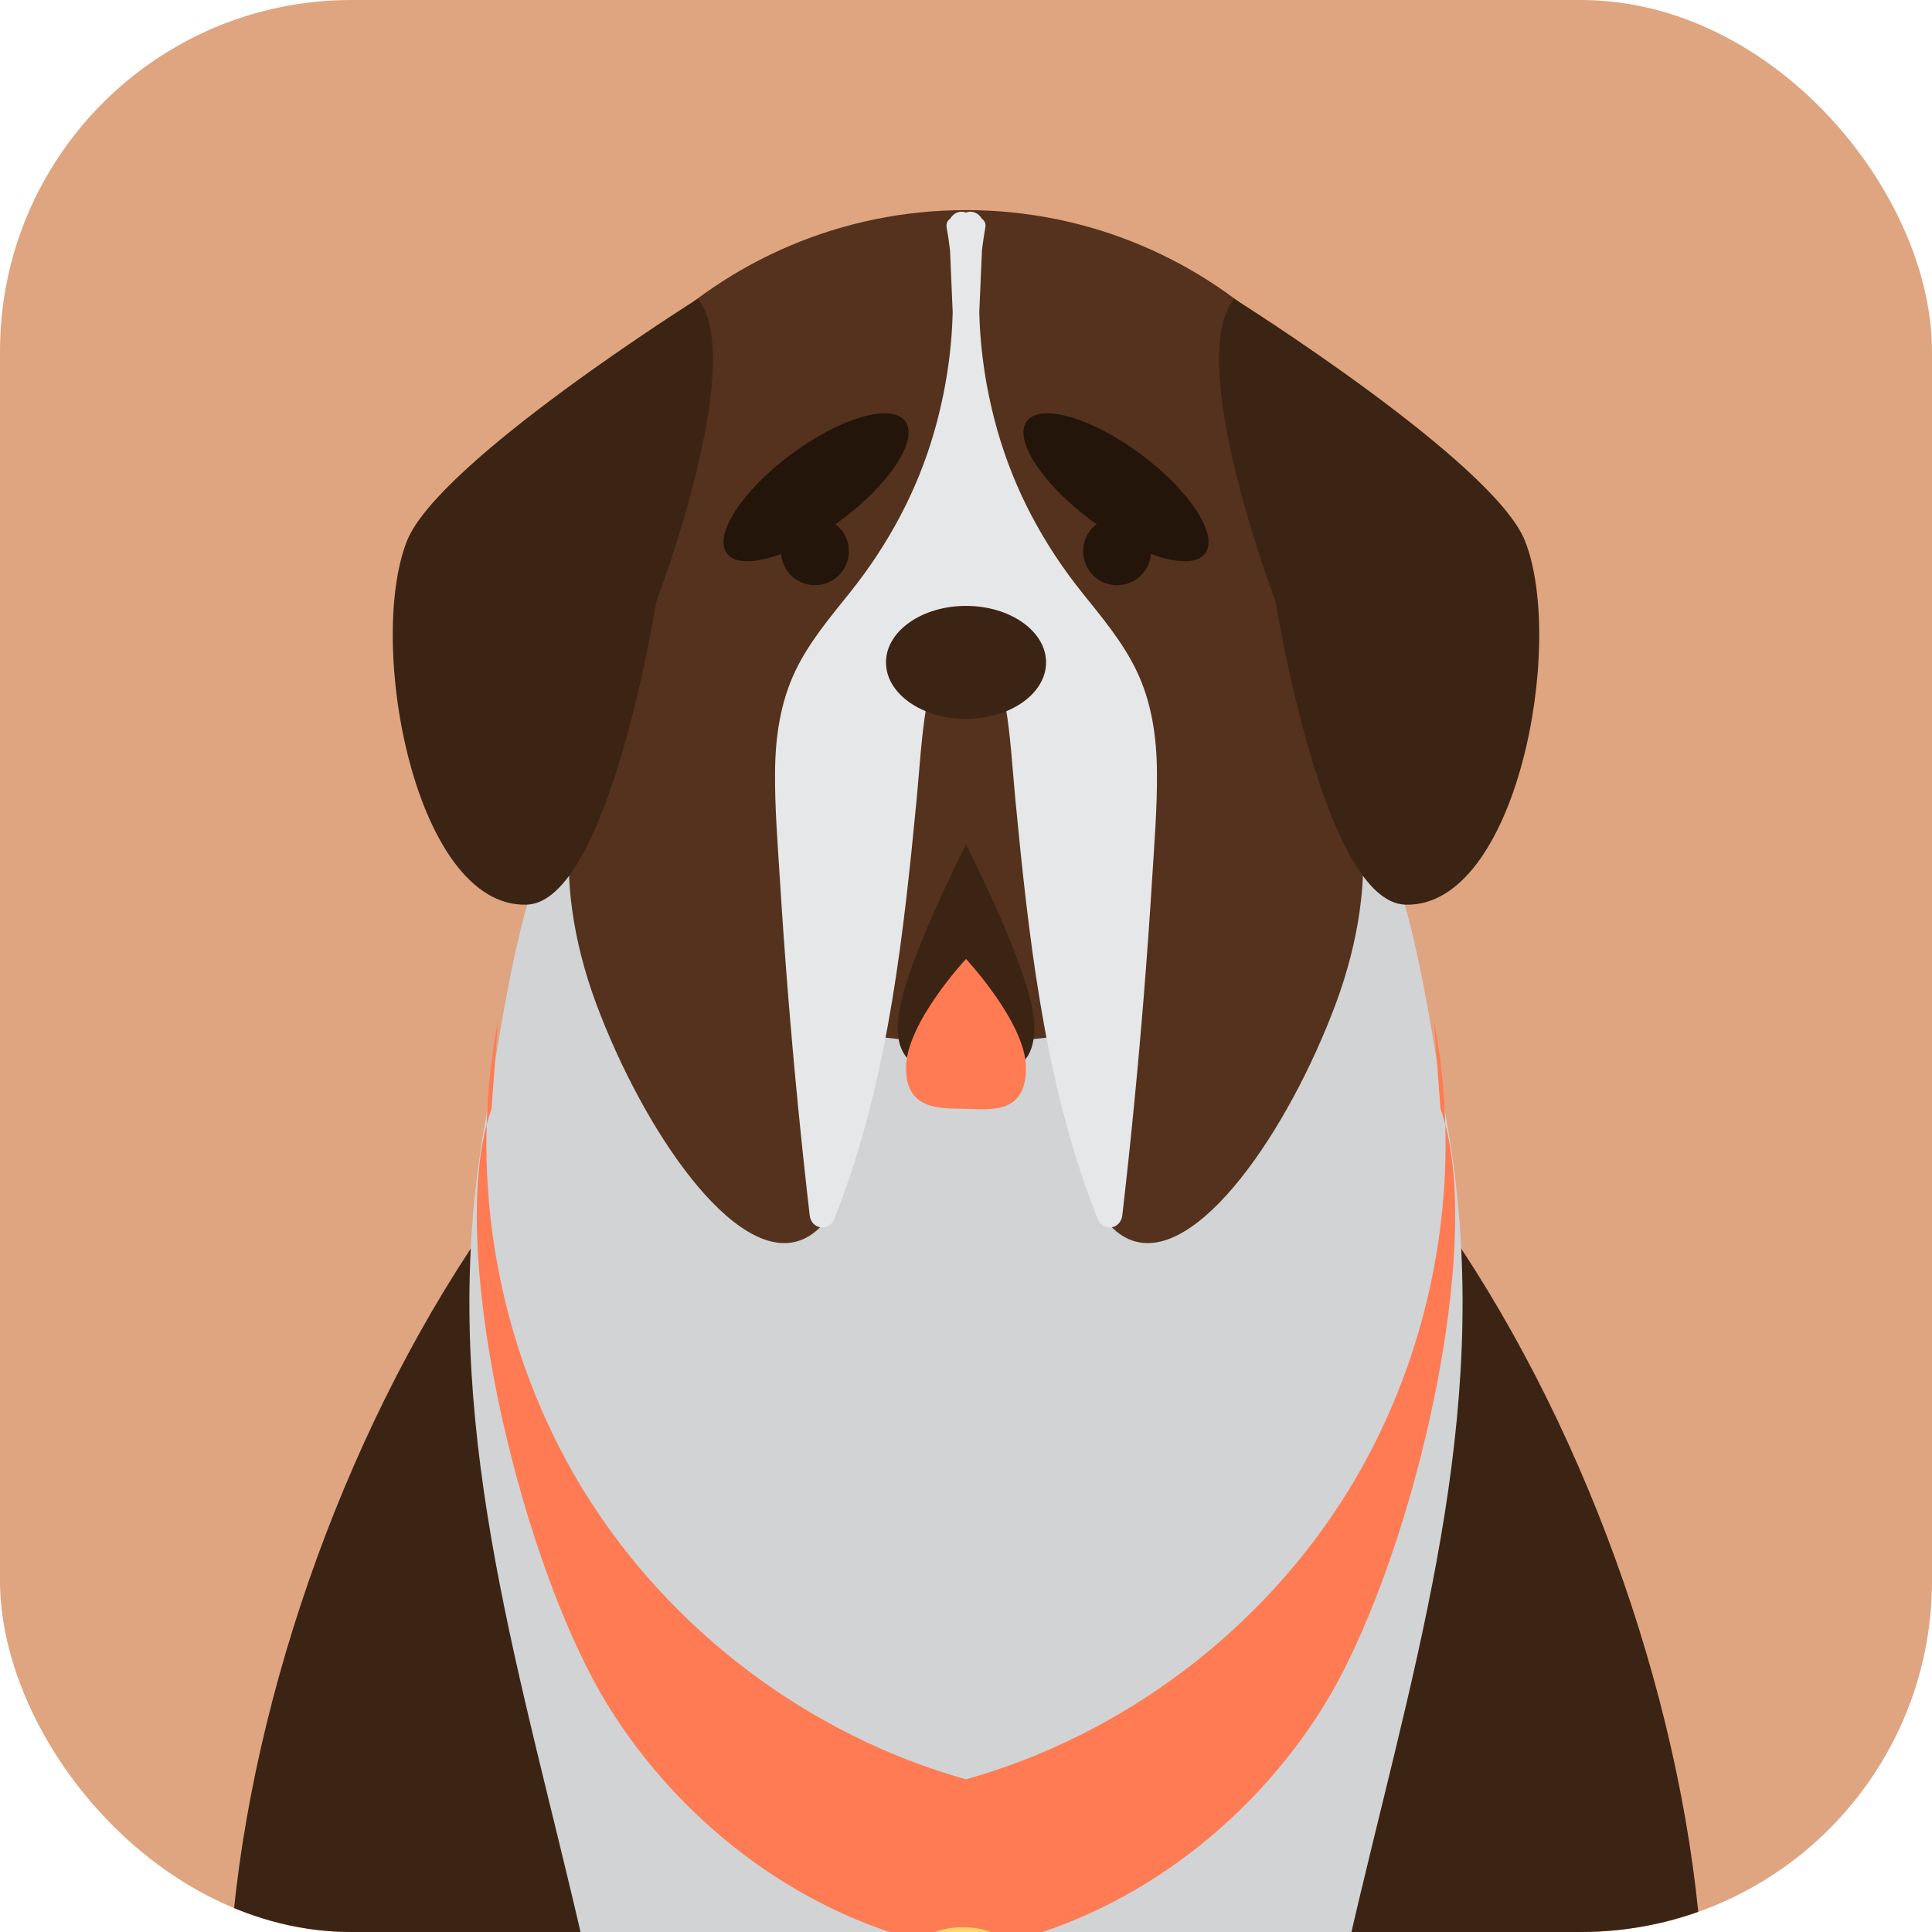 <svg width="88" height="88" viewBox="0 0 88 88" fill="none" xmlns="http://www.w3.org/2000/svg">
<g clip-path="url(#clip0_2234_812)">
<rect width="88" height="88" rx="16" fill="#DFA580"/>
<path d="M77.623 92.192C77.623 113.492 62.569 118.516 44 118.516C25.43 118.516 10.376 113.492 10.376 92.192C10.376 70.893 25.43 41.383 44 41.383C62.569 41.383 77.623 70.893 77.623 92.192Z" fill="#3C2415"/>
<path d="M65.934 51.297C65.009 45.997 64.179 38.16 60.538 33.975C58.194 31.28 54.122 30.249 50.778 31.502C47.766 32.63 45.568 35.358 44.38 38.346C44.241 38.696 44.116 39.05 43.999 39.407C43.884 39.05 43.758 38.697 43.619 38.346C42.431 35.358 40.233 32.63 37.221 31.502C33.877 30.249 29.805 31.28 27.462 33.975C23.821 38.16 22.991 45.997 22.065 51.297C19.926 63.552 23.233 74.52 26.056 86.354C27.571 92.703 28.849 99.213 28.336 105.721C28.263 106.644 28.154 107.566 27.982 108.476C27.686 110.038 27.2 111.603 27.366 113.185C27.598 115.398 29.118 117.329 31.007 118.506C32.896 119.682 35.122 120.196 37.329 120.487C38.958 120.702 40.775 120.757 42.065 119.739C43.688 118.457 43.788 116.077 43.777 114.009C43.753 109.779 43.846 105.55 43.999 101.321C44.153 105.55 44.246 109.779 44.222 114.009C44.21 116.077 44.311 118.457 45.934 119.739C47.224 120.757 49.041 120.702 50.67 120.487C52.876 120.196 55.103 119.682 56.992 118.506C58.881 117.33 60.401 115.398 60.633 113.185C60.799 111.603 60.313 110.038 60.017 108.476C59.845 107.566 59.736 106.644 59.663 105.721C59.151 99.213 60.428 92.703 61.943 86.354C64.766 74.52 68.073 63.552 65.934 51.297Z" fill="#D1D3D4"/>
<path d="M60.842 45.722C58.692 51.491 54.523 57.605 51.531 56.489C48.539 55.374 47.856 47.454 50.006 41.684C52.156 35.914 56.324 32.141 59.316 33.256C62.308 34.37 62.991 39.951 60.842 45.722Z" fill="#54321D"/>
<path d="M27.158 45.722C29.308 51.491 33.476 57.605 36.468 56.489C39.46 55.374 40.144 47.454 37.994 41.684C35.844 35.914 31.675 32.141 28.683 33.256C25.691 34.37 25.009 39.951 27.158 45.722Z" fill="#54321D"/>
<path d="M64.561 30.131C64.561 41.487 55.355 47.48 44 47.48C32.644 47.48 23.439 41.487 23.439 30.131C23.439 18.776 32.644 9.57 44 9.57C55.355 9.57 64.561 18.776 64.561 30.131Z" fill="#54321D"/>
<path d="M31.786 13.607C31.786 13.607 19.956 21.032 18.534 24.646C16.682 29.355 18.921 41.342 23.979 41.207C27.731 41.106 29.893 27.407 29.893 27.407C29.893 27.407 34.083 16.449 31.786 13.607Z" fill="#3C2415"/>
<path d="M56.213 13.607C56.213 13.607 68.043 21.032 69.465 24.646C71.318 29.355 69.079 41.342 64.02 41.207C60.268 41.106 58.106 27.407 58.106 27.407C58.106 27.407 53.917 16.449 56.213 13.607Z" fill="#3C2415"/>
<path d="M50.882 26.656C51.736 26.656 52.429 25.964 52.429 25.109C52.429 24.255 51.736 23.562 50.882 23.562C50.028 23.562 49.335 24.255 49.335 25.109C49.335 25.964 50.028 26.656 50.882 26.656Z" fill="#24150B"/>
<path d="M37.119 26.656C37.973 26.656 38.666 25.964 38.666 25.109C38.666 24.255 37.973 23.562 37.119 23.562C36.265 23.562 35.572 24.255 35.572 25.109C35.572 25.964 36.265 26.656 37.119 26.656Z" fill="#24150B"/>
<path d="M51.772 30.561C51.141 29.239 50.181 28.108 49.272 26.972C47.529 24.79 46.215 22.345 45.445 19.656C44.938 17.887 44.651 16.062 44.605 14.228C44.645 13.296 44.686 12.364 44.726 11.431C44.726 11.429 44.726 11.427 44.726 11.425C44.729 11.397 44.731 11.37 44.734 11.342C44.774 11.009 44.825 10.677 44.883 10.346C44.913 10.171 44.832 10.035 44.714 9.958C44.615 9.773 44.413 9.643 44.202 9.643C44.13 9.643 44.062 9.658 44 9.682C43.937 9.658 43.87 9.643 43.797 9.643C43.586 9.643 43.384 9.773 43.286 9.958C43.168 10.035 43.086 10.171 43.117 10.346C43.175 10.677 43.226 11.009 43.265 11.342C43.268 11.37 43.271 11.397 43.273 11.425C43.273 11.427 43.273 11.429 43.274 11.431C43.314 12.364 43.354 13.296 43.394 14.228C43.348 16.062 43.062 17.887 42.555 19.656C41.784 22.345 40.471 24.79 38.727 26.972C37.819 28.108 36.859 29.239 36.227 30.561C35.538 32.003 35.315 33.581 35.302 35.168C35.288 36.801 35.423 38.441 35.524 40.07C35.63 41.782 35.751 43.492 35.888 45.202C36.159 48.591 36.49 51.975 36.88 55.352C36.955 56.008 37.766 56.121 38.009 55.505C38.146 55.156 38.28 54.806 38.407 54.453C39.445 51.585 40.134 48.603 40.633 45.597C41.136 42.561 41.455 39.498 41.749 36.435C41.885 35.027 41.962 33.553 42.193 32.192C42.293 31.602 42.443 30.958 42.684 30.446C42.96 29.857 43.318 29.447 43.804 29.02C43.87 28.962 43.936 28.903 44 28.843C44.064 28.903 44.129 28.962 44.195 29.02C44.681 29.447 45.039 29.857 45.315 30.446C45.556 30.959 45.706 31.602 45.807 32.192C46.038 33.553 46.115 35.027 46.25 36.435C46.545 39.498 46.863 42.561 47.367 45.597C47.866 48.603 48.555 51.585 49.592 54.453C49.72 54.806 49.853 55.156 49.991 55.505C50.234 56.121 51.045 56.008 51.12 55.352C51.51 51.975 51.841 48.591 52.111 45.202C52.248 43.492 52.37 41.782 52.476 40.07C52.577 38.441 52.711 36.801 52.698 35.168C52.685 33.581 52.462 32.003 51.772 30.561Z" fill="#E6E7E8"/>
<path d="M47.647 30.171C47.647 31.592 46.014 32.744 44.001 32.744C41.987 32.744 40.355 31.592 40.355 30.171C40.355 28.75 41.987 27.598 44.001 27.598C46.014 27.597 47.647 28.75 47.647 30.171Z" fill="#3C2415"/>
<path d="M47.117 46.773C47.117 49.045 45.434 48.905 44.125 48.857C42.849 48.811 40.883 49.045 40.883 46.773C40.883 44.5 44 38.48 44 38.48C44 38.48 47.117 44.501 47.117 46.773Z" fill="#3C2415"/>
<path d="M46.732 48.641C46.732 50.677 45.258 50.551 44.109 50.508C42.991 50.467 41.268 50.677 41.268 48.641C41.268 46.604 44 43.68 44 43.68C44 43.68 46.732 46.604 46.732 48.641Z" fill="#FF7B54"/>
<path d="M54.894 25.206C54.275 26.041 51.954 25.37 49.71 23.707C47.467 22.044 46.15 20.019 46.769 19.184C47.388 18.348 49.709 19.019 51.953 20.682C54.196 22.345 55.513 24.37 54.894 25.206Z" fill="#24150B"/>
<path d="M33.108 25.206C33.727 26.041 36.048 25.37 38.291 23.707C40.535 22.044 41.852 20.019 41.232 19.184C40.613 18.348 38.292 19.019 36.049 20.682C33.805 22.345 32.489 24.37 33.108 25.206Z" fill="#24150B"/>
<path d="M22.684 46.508C22.384 48.061 22.214 49.636 22.168 51.216C22.234 50.967 22.306 50.728 22.388 50.502L22.684 46.508Z" fill="#FF7B54"/>
<path d="M65.612 50.502C65.693 50.728 65.766 50.967 65.831 51.216C65.785 49.636 65.615 48.061 65.315 46.508L65.612 50.502Z" fill="#FF7B54"/>
<path d="M65.831 51.217C66.002 57.057 64.465 62.952 61.395 67.928C57.495 74.251 51.162 79.029 44.012 81.043C44.008 81.045 44.004 81.046 44 81.047C43.996 81.046 43.992 81.045 43.987 81.043C36.837 79.029 30.504 74.251 26.604 67.928C23.534 62.952 21.997 57.058 22.168 51.217C20.466 57.656 23.869 71.516 27.708 77.707C31.133 83.229 36.756 87.409 43.093 88.695C43.094 88.791 43.095 88.886 43.096 88.982C43.399 88.948 43.7 88.905 44 88.858C44.299 88.905 44.6 88.948 44.903 88.982C44.904 88.887 44.905 88.791 44.906 88.695C51.243 87.409 56.866 83.23 60.291 77.707C64.13 71.516 67.533 57.656 65.831 51.217Z" fill="#FF7B54"/>
<path d="M43.86 95.691C46.044 95.691 47.814 93.921 47.814 91.737C47.814 89.553 46.044 87.783 43.86 87.783C41.676 87.783 39.906 89.553 39.906 91.737C39.906 93.921 41.676 95.691 43.86 95.691Z" fill="#FFD56B"/>
</g>
<defs>
<clipPath id="clip0_2234_812">
<rect width="88" height="88" rx="16" fill="white"/>
</clipPath>
</defs>
</svg>
